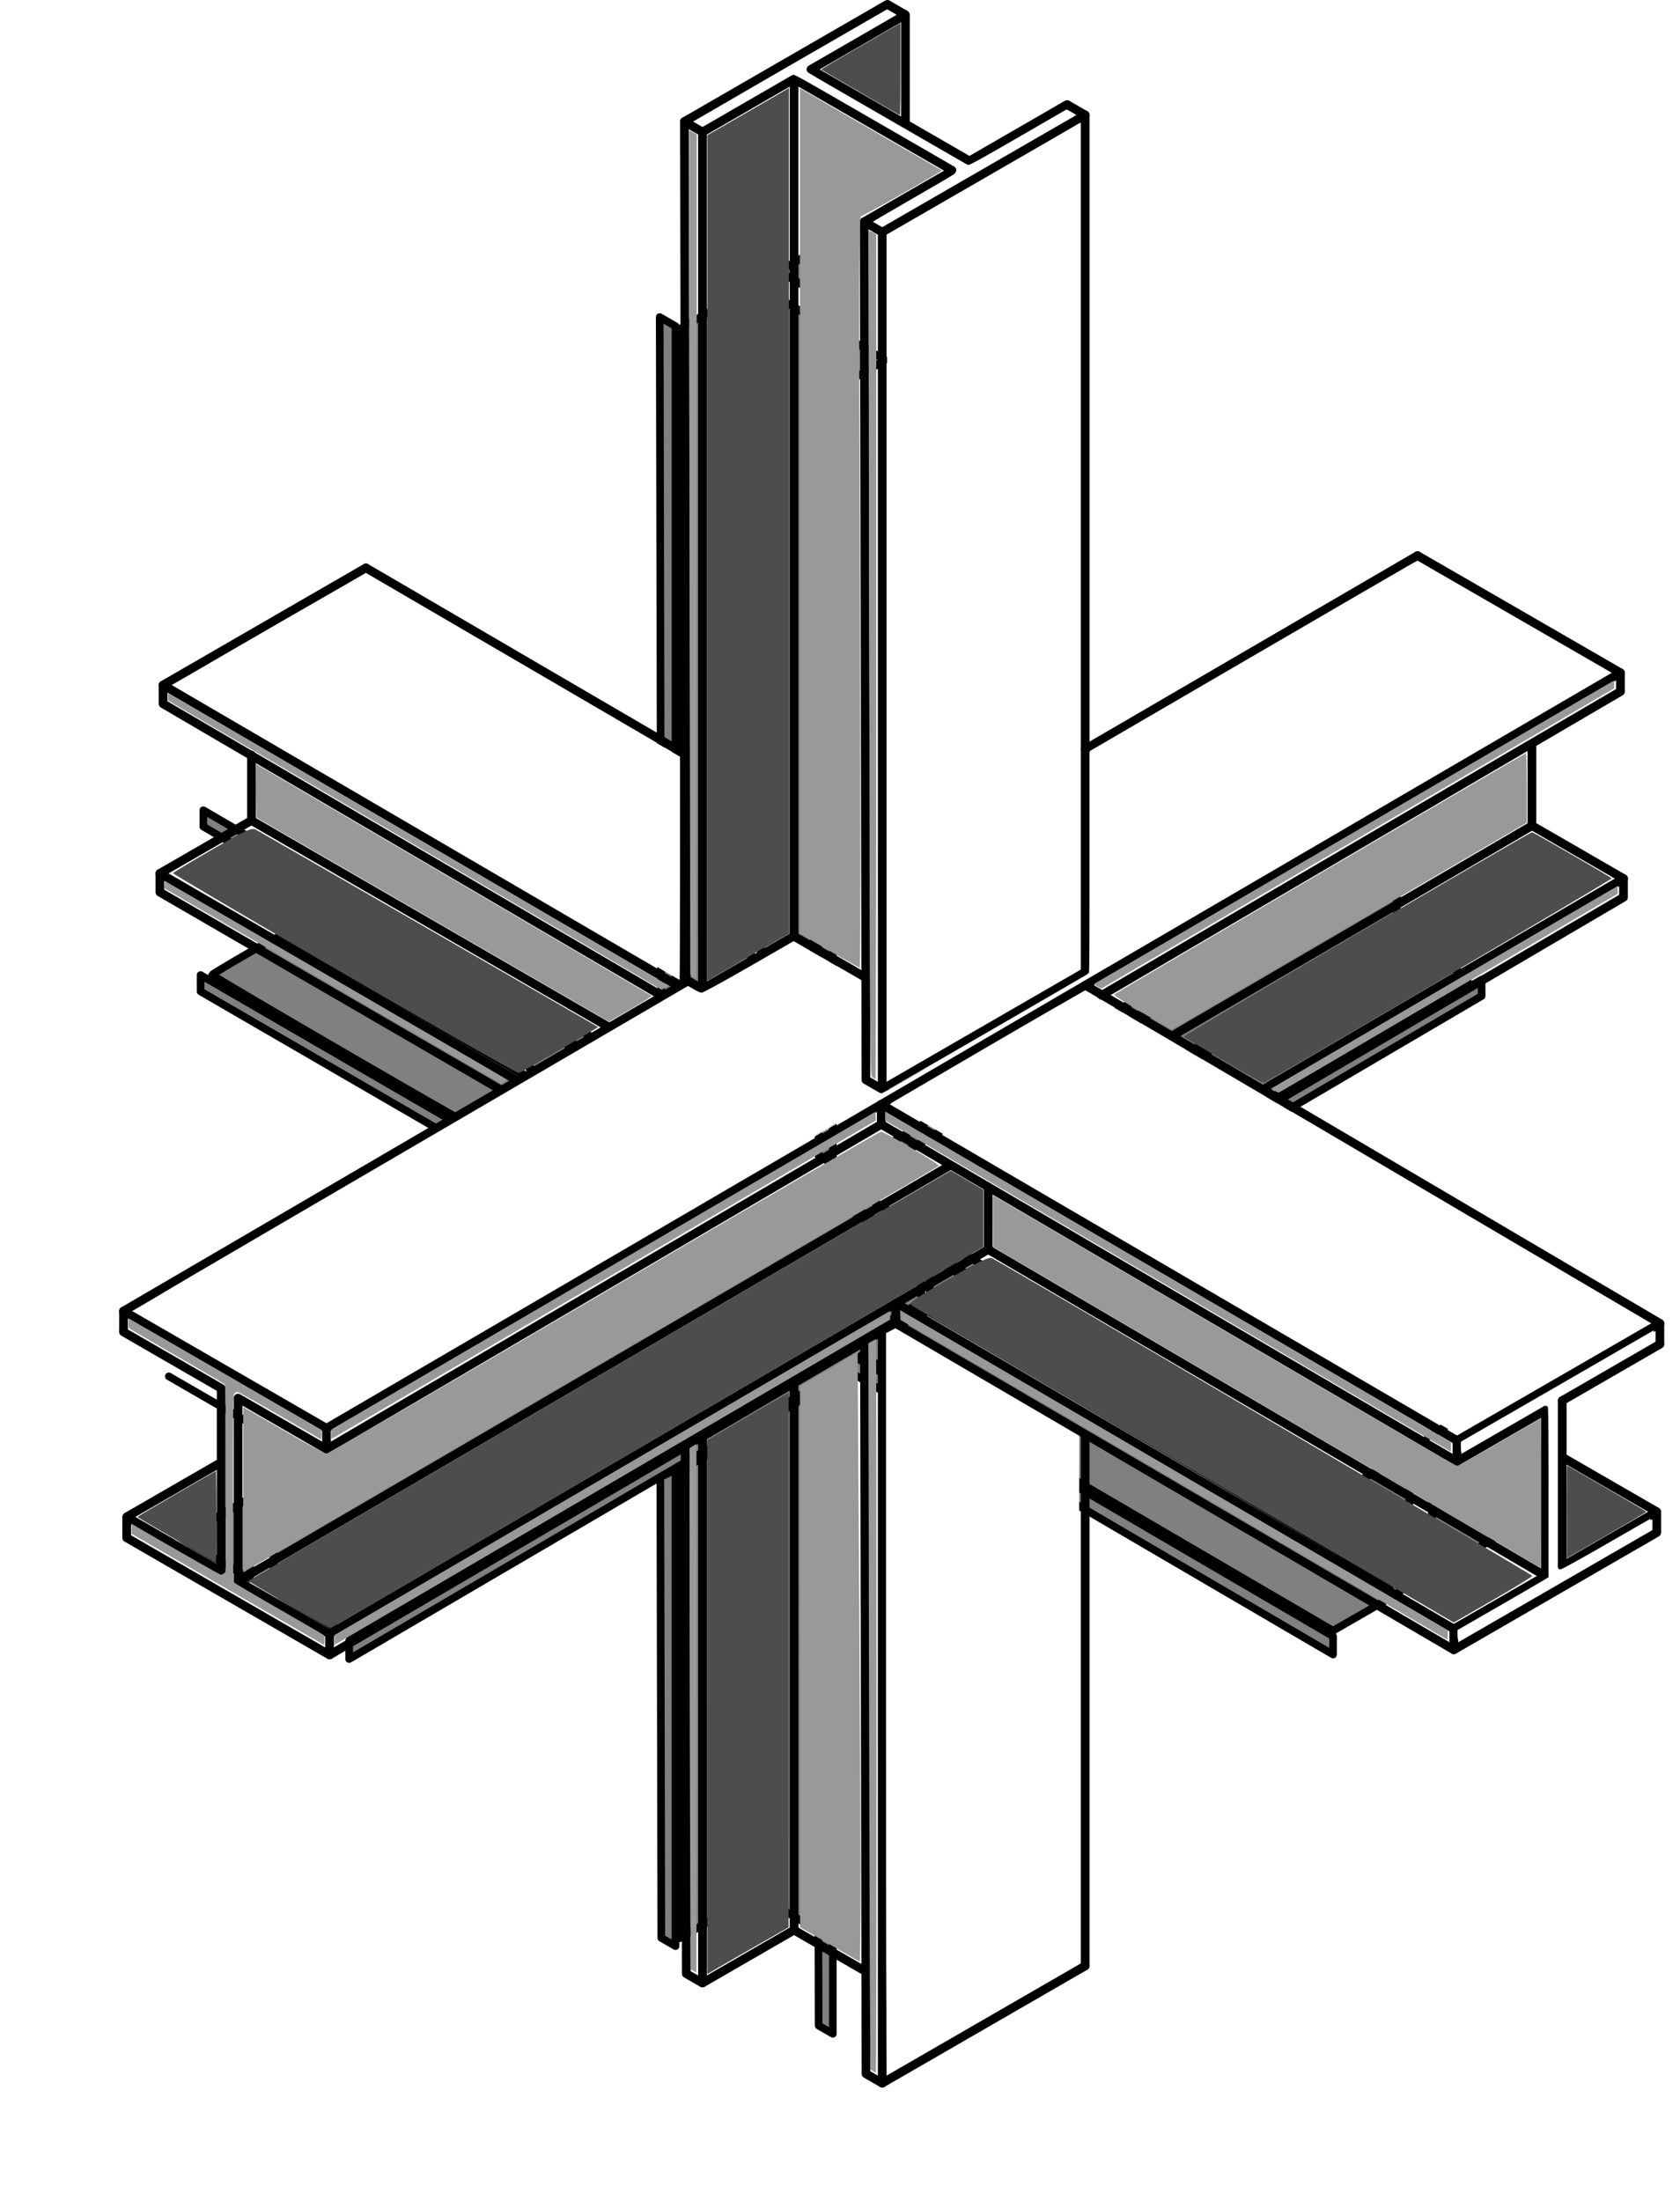 <?xml version="1.0" encoding="UTF-8" standalone="no"?>
<!-- Created with Inkscape (http://www.inkscape.org/) -->

<svg
   xmlns:dc="http://purl.org/dc/elements/1.1/"
   xmlns:cc="http://creativecommons.org/ns#"
   xmlns:rdf="http://www.w3.org/1999/02/22-rdf-syntax-ns#"
   xmlns:svg="http://www.w3.org/2000/svg"
   xmlns="http://www.w3.org/2000/svg"
   xmlns:sodipodi="http://sodipodi.sourceforge.net/DTD/sodipodi-0.dtd"
   xmlns:inkscape="http://www.inkscape.org/namespaces/inkscape"
   width="30.899mm"
   height="40.464mm"
   viewBox="0 0 30.899 40.464"
   id="svg4136"
   version="1.1"
   inkscape:version="0.91 r13725"
   sodipodi:docname="drawing.svg">
  <defs
     id="defs3">
    <filter
       inkscape:collect="always"
       style="color-interpolation-filters:sRGB"
       id="filter5594"
       x="-0.125"
       width="1.25"
       y="-0.093"
       height="1.186">
      <feGaussianBlur
         inkscape:collect="always"
         stdDeviation="5.214"
         id="feGaussianBlur5596" />
    </filter>
  </defs>
  <sodipodi:namedview
     id="base"
     pagecolor="#ffffff"
     bordercolor="#666666"
     borderopacity="1.0"
     inkscape:pageopacity="0"
     inkscape:pageshadow="2"
     inkscape:zoom="2.4"
     inkscape:cx="177.98078"
     inkscape:cy="46.870736"
     inkscape:document-units="mm"
     inkscape:current-layer="layer1"
     showgrid="false"
     inkscape:snap-page="true"
     inkscape:object-paths="true"
     inkscape:object-nodes="true"
     inkscape:snap-smooth-nodes="true"
     inkscape:snap-global="false"
     inkscape:snap-intersection-paths="true"
     inkscape:window-width="1920"
     inkscape:window-height="1019"
     inkscape:window-x="-9"
     inkscape:window-y="-9"
     inkscape:window-maximized="1"
     fit-margin-top="0"
     fit-margin-left="0"
     fit-margin-right="0"
     fit-margin-bottom="0" />
  <g
     inkscape:label="Layer 1"
     inkscape:groupmode="layer"
     id="layer1"
     transform="translate(-1.904,-5.024)">
    <path
       style="fill:#808080;fill-rule:evenodd;stroke:#000000;stroke-width:0.568px;stroke-linecap:round;stroke-linejoin:round;stroke-opacity:1;filter:url(#filter5594)"
       d="m 204.795,42.963 -0.273,0.158 c -0.15,0.088 -1.32,0.764 -2.6,1.502 -1.279,0.738 -2.315,1.355 -2.301,1.369 0.014,0.014 1.166,0.686 2.561,1.494 1.395,0.808 2.553,1.471 2.574,1.473 0.021,0.001 0.039,-1.349 0.039,-2.998 l 0,-2.998 z m -7.283,4.221 -0.234,0.148 c -0.129,0.082 -1.324,0.777 -2.656,1.543 l -2.422,1.393 0,27.539 0,27.537 0.441,-0.264 c 0.243,-0.146 1.439,-0.839 2.656,-1.539 l 2.215,-1.273 0,-27.541 0,-27.543 z m 0.729,0.02 0,27.541 0,27.543 1.9,1.102 c 1.046,0.606 1.941,1.103 1.99,1.105 0.049,0.003 0.054,-10.978 0.012,-24.475 -0.07,-22.205 -0.062,-24.479 0.086,-24.479 0.144,0 5.311,-2.929 5.254,-2.979 -0.012,-0.011 -1.992,-1.154 -4.398,-2.541 -2.406,-1.387 -4.48,-2.588 -4.609,-2.67 l -0.234,-0.148 z m 17.408,1.068 -6.363,3.674 6.363,-3.674 z m -24.938,1.109 0.119,55.904 1.057,0.611 0,-55.836 -1.176,-0.68 z m 11.713,6.525 0.119,55.906 1.059,0.609 0,-55.836 -1.178,-0.68 z m 49.283,29.383 -84.326,49.215 0,1.359 36.154,-21.16 37.52,21.959 0,-1.359 -36.41,-21.25 13.238,-7.746 33.824,-19.797 0,-1.221 z m -94.979,0.799 0,1.221 32.555,19.061 1.094,-0.639 -33.648,-19.643 z m 88.822,4.445 c -0.065,0 -26.753,15.617 -26.846,15.709 -0.039,0.039 0.782,0.574 1.824,1.188 1.042,0.613 1.927,1.105 1.967,1.094 0.04,-0.012 5.254,-3.045 11.588,-6.74 l 11.516,-6.719 0,-2.266 c 0,-1.246 -0.022,-2.266 -0.049,-2.266 z m -82.779,0.691 0.019,1.75 0.021,1.75 11.49,6.645 11.49,6.643 0.338,-0.191 c 1.454,-0.823 2.483,-1.452 2.439,-1.49 -0.038,-0.033 -22.943,-13.447 -25.484,-14.924 l -0.314,-0.182 z m 83.172,4.023 -23.598,13.773 23.598,-13.773 z m -83.412,0.223 c -0.32,0.042 -0.929,0.37 -2.592,1.33 -1.388,0.801 -2.537,1.495 -2.553,1.541 -0.015,0.046 5.01,3.004 11.168,6.572 6.158,3.569 11.269,6.471 11.359,6.449 0.167,-0.04 5.21,-2.969 5.164,-3 -0.128,-0.086 -22.054,-12.725 -22.295,-12.852 -0.07,-0.037 -0.145,-0.055 -0.252,-0.041 z m 83.414,0.203 c -0.145,0 -22.765,13.261 -22.711,13.314 0.033,0.033 1.194,0.729 2.582,1.549 1.388,0.819 2.574,1.479 2.635,1.465 0.24,-0.055 22.724,-13.26 22.688,-13.324 -0.046,-0.08 -5.101,-3.004 -5.193,-3.004 z m -89.422,2.684 0,1.223 22.273,12.908 1.057,-0.615 -23.33,-13.516 z m 95.389,0.338 -23.439,13.717 1.023,0.662 22.416,-13.156 0,-1.223 z m -48.395,16.484 c -0.087,0.003 -8.214,4.723 -18.062,10.49 -9.848,5.768 -17.982,10.487 -18.074,10.486 -0.092,-2.1e-4 -1.104,-0.541 -2.25,-1.203 -1.146,-0.662 -2.328,-1.345 -2.629,-1.518 l -0.547,-0.314 0,5.383 0,5.383 0.391,-0.232 c 0.215,-0.127 10.397,-6.068 22.629,-13.203 12.232,-7.135 22.276,-13.005 22.32,-13.043 0.097,-0.083 -3.551,-2.235 -3.777,-2.229 z m 4.557,2.539 -0.217,0.121 c -0.489,0.275 -45.532,26.566 -45.568,26.598 -0.022,0.019 1.163,0.728 2.631,1.576 1.913,1.104 2.692,1.528 2.748,1.496 0.043,-0.024 9.628,-5.619 21.301,-12.434 l 21.225,-12.391 0,-1.863 0,-1.863 -1.061,-0.621 -1.059,-0.619 z m 2.754,1.615 c -0.011,0 -0.017,0.757 -0.012,1.682 l 0.01,1.68 17.844,10.451 17.844,10.451 0.008,-2.424 c 0.005,-1.333 0.005,-3.525 0,-4.869 l -0.008,-2.443 -2.67,1.543 c -1.783,1.031 -2.707,1.546 -2.781,1.549 -0.085,0.003 -3.653,-2.069 -15.162,-8.807 -8.278,-4.846 -15.061,-8.812 -15.072,-8.812 z m -0.26,3.492 -42.982,25.086 0,1.359 36.861,-21.574 0.039,-0.031 -0.002,0.01 36.365,21.258 0,-1.359 -35.408,-20.668 0.322,-0.256 c 0.333,0.208 8.088,4.746 17.602,10.301 l 17.482,10.209 2.561,-1.473 c 1.408,-0.81 2.558,-1.515 2.557,-1.566 -0.002,-0.079 -34.444,-20.321 -35.215,-20.697 -0.17,-0.083 -0.866,0.257 -2.234,1.035 l 2.053,-1.633 z m -56.412,5.402 6.363,3.674 -6.363,-3.674 z m 49.445,0.072 -1.16,0.67 0.102,47.584 1.059,0.611 0,-48.865 z m 50.678,0.727 -6.363,3.674 6.363,-3.674 z m -52.285,0.514 -1.877,1.109 -1.879,1.107 0.002,17.625 0.004,17.627 1.949,1.125 1.949,1.125 0.033,-2.893 c 0.019,-1.591 -0.013,-10.528 -0.072,-19.859 l -0.109,-16.967 z m -4.137,2.164 0,35.488 0,-35.488 z m -0.355,0.471 -1.217,0.711 c -0.668,0.392 -1.86,1.091 -2.65,1.553 l -1.438,0.842 0,17.385 0,17.387 0.773,-0.451 c 0.425,-0.249 1.62,-0.935 2.652,-1.523 l 1.877,-1.068 0,-17.418 0.002,-17.416 z m -5.615,3.008 -1.131,0.543 0.074,34.303 1.057,0.609 0,-35.455 z m 56.338,1.746 c -0.009,0 -0.018,1.36 -0.018,3.023 l 0,3.023 0.221,-0.131 c 0.122,-0.073 1.292,-0.75 2.602,-1.502 1.309,-0.752 2.377,-1.384 2.371,-1.404 -0.009,-0.033 -5.129,-3.01 -5.176,-3.01 z m -88.039,0.354 -2.559,1.477 c -1.407,0.812 -2.56,1.494 -2.561,1.516 -6.1e-4,0.021 1.151,0.702 2.559,1.514 l 2.561,1.477 0.019,-1.496 c 0.011,-0.823 0.011,-2.168 0,-2.99 l -0.019,-1.496 z"
       transform="matrix(0.247,0,0,0.247,-33.068,-1.344)"
       id="path5023"
       inkscape:connector-curvature="0" />
    <path
       style="fill:none;fill-rule:evenodd;stroke:#000000;stroke-width:0.16px;stroke-linecap:round;stroke-linejoin:round;stroke-opacity:1"
       d="m 14.492,7.259 0.332,0.192 0,15.758 -0.299,-0.172 z"
       id="path5175"
       inkscape:connector-curvature="0" />
    <path
       inkscape:connector-curvature="0"
       id="path5177"
       d="m 14.825,31.475 0,10.007 -0.299,-0.172 -0.021,-9.681"
       style="fill:none;fill-rule:evenodd;stroke:#000000;stroke-width:0.16px;stroke-linecap:round;stroke-linejoin:round;stroke-opacity:1"
       sodipodi:nodetypes="cccc" />
    <path
       inkscape:connector-curvature="0"
       id="path5179"
       d="m 17.798,9.101 0.332,0.192 0,15.758 -0.299,-0.172 z"
       style="fill:none;fill-rule:evenodd;stroke:#000000;stroke-width:0.16px;stroke-linecap:round;stroke-linejoin:round;stroke-opacity:1" />
    <path
       style="fill:none;fill-rule:evenodd;stroke:#000000;stroke-width:0.16px;stroke-linecap:round;stroke-linejoin:round;stroke-opacity:1"
       d="m 18.13,29.532 0,13.791 L 17.832,43.151 17.803,29.721"
       id="path5181"
       inkscape:connector-curvature="0"
       sodipodi:nodetypes="cccc" />
    <path
       inkscape:connector-curvature="0"
       id="path5183"
       d="M 14.492,7.259 18.225,5.104"
       style="fill:none;fill-rule:evenodd;stroke:#000000;stroke-width:0.16px;stroke-linecap:round;stroke-linejoin:round;stroke-opacity:1" />
    <path
       sodipodi:nodetypes="cccc"
       style="fill:none;fill-rule:evenodd;stroke:#000000;stroke-width:0.16px;stroke-linecap:round;stroke-linejoin:round;stroke-opacity:1"
       d="M 17.798,9.101 19.425,8.162 M 19.735,7.983 21.53,6.946"
       id="path5185"
       inkscape:connector-curvature="0" />
    <path
       sodipodi:nodetypes="cccc"
       style="fill:none;fill-rule:evenodd;stroke:#000000;stroke-width:0.16px;stroke-linecap:round;stroke-linejoin:miter;stroke-opacity:1"
       d="M 14.825,7.451 16.509,6.478 M 16.819,6.3 18.557,5.296"
       id="path5187"
       inkscape:connector-curvature="0" />
    <path
       style="fill:none;fill-rule:evenodd;stroke:#000000;stroke-width:0.16px;stroke-linecap:round;stroke-linejoin:miter;stroke-opacity:1"
       d="M 18.13,9.293 21.863,7.138"
       id="path5189"
       inkscape:connector-curvature="0" />
    <path
       inkscape:connector-curvature="0"
       id="path5191"
       d="m 18.13,25.051 3.732,-2.155"
       style="fill:none;fill-rule:evenodd;stroke:#000000;stroke-width:0.16px;stroke-linecap:round;stroke-linejoin:miter;stroke-opacity:1" />
    <path
       style="fill:none;fill-rule:evenodd;stroke:#000000;stroke-width:0.16px;stroke-linecap:round;stroke-linejoin:miter;stroke-opacity:1"
       d="m 18.13,43.323 3.732,-2.155"
       id="path5193"
       inkscape:connector-curvature="0" />
    <path
       style="fill:none;fill-rule:evenodd;stroke:#000000;stroke-width:0.16px;stroke-linecap:butt;stroke-linejoin:miter;stroke-opacity:1"
       d="M 18.225,5.104 18.557,5.296"
       id="path5195"
       inkscape:connector-curvature="0" />
    <path
       inkscape:connector-curvature="0"
       id="path5197"
       d="m 21.53,6.946 0.332,0.192"
       style="fill:none;fill-rule:evenodd;stroke:#000000;stroke-width:0.16px;stroke-linecap:butt;stroke-linejoin:miter;stroke-opacity:1" />
    <path
       style="fill:none;fill-rule:evenodd;stroke:#000000;stroke-width:0.16px;stroke-linecap:butt;stroke-linejoin:miter;stroke-opacity:1"
       d="m 16.509,6.478 2.916,1.683"
       id="path5199"
       inkscape:connector-curvature="0" />
    <path
       inkscape:connector-curvature="0"
       id="path5201"
       d="m 16.819,6.3 2.916,1.683"
       style="fill:none;fill-rule:evenodd;stroke:#000000;stroke-width:0.16px;stroke-linecap:butt;stroke-linejoin:miter;stroke-opacity:1" />
    <path
       inkscape:connector-curvature="0"
       id="path5203"
       d="m 18.557,5.296 0,2.007"
       style="fill:none;fill-rule:evenodd;stroke:#000000;stroke-width:0.16px;stroke-linecap:butt;stroke-linejoin:miter;stroke-opacity:1" />
    <path
       inkscape:connector-curvature="0"
       id="path5205"
       d="m 16.509,6.478 0,15.758"
       style="fill:none;fill-rule:evenodd;stroke:#000000;stroke-width:0.16px;stroke-linecap:butt;stroke-linejoin:miter;stroke-opacity:1" />
    <path
       style="fill:none;fill-rule:evenodd;stroke:#000000;stroke-width:0.16px;stroke-linecap:butt;stroke-linejoin:miter;stroke-opacity:1"
       d="m 16.509,30.493 0,10.015"
       id="path5207"
       inkscape:connector-curvature="0"
       sodipodi:nodetypes="cc" />
    <path
       inkscape:connector-curvature="0"
       id="path5209"
       d="M 14.825,23.209 16.518,22.232"
       style="fill:none;fill-rule:evenodd;stroke:#000000;stroke-width:0.16px;stroke-linecap:round;stroke-linejoin:miter;stroke-opacity:1" />
    <path
       style="fill:none;fill-rule:evenodd;stroke:#000000;stroke-width:0.16px;stroke-linecap:round;stroke-linejoin:miter;stroke-opacity:1"
       d="m 14.825,41.481 1.693,-0.978"
       id="path5211"
       inkscape:connector-curvature="0" />
    <path
       inkscape:connector-curvature="0"
       id="path5213"
       d="m 16.509,22.237 1.318,0.761"
       style="fill:none;fill-rule:evenodd;stroke:#000000;stroke-width:0.16px;stroke-linecap:butt;stroke-linejoin:miter;stroke-opacity:1" />
    <path
       style="fill:none;fill-rule:evenodd;stroke:#000000;stroke-width:0.16px;stroke-linecap:butt;stroke-linejoin:miter;stroke-opacity:1"
       d="m 16.509,40.509 1.318,0.761"
       id="path5215"
       inkscape:connector-curvature="0" />
    <path
       sodipodi:nodetypes="cc"
       inkscape:connector-curvature="0"
       id="path5217"
       d="m 21.863,7.138 0,15.758"
       style="fill:none;fill-rule:evenodd;stroke:#000000;stroke-width:0.16px;stroke-linecap:round;stroke-linejoin:miter;stroke-opacity:1" />
    <path
       style="fill:none;fill-rule:evenodd;stroke:#000000;stroke-width:0.16px;stroke-linecap:round;stroke-linejoin:miter;stroke-opacity:1"
       d="m 21.863,31.421 0,9.747"
       id="path5219"
       inkscape:connector-curvature="0"
       sodipodi:nodetypes="cc" />
    <path
       sodipodi:nodetypes="cccccccc"
       inkscape:connector-curvature="0"
       id="path5221"
       d="m 18.369,29.362 -10.403,6.088 6e-7,-0.384 12.13,-7.08 m 5.053,-2.939 6.615,-3.871 1e-6,0.345 -6.327,3.713"
       style="fill:none;fill-rule:evenodd;stroke:#000000;stroke-width:0.16px;stroke-linecap:round;stroke-linejoin:round;stroke-opacity:1" />
    <path
       sodipodi:nodetypes="cccccc"
       style="fill:none;fill-rule:evenodd;stroke:#000000;stroke-width:0.16px;stroke-linecap:round;stroke-linejoin:round;stroke-opacity:1"
       d="m 18.112,25.695 -10.203,5.972 6e-7,-0.384 23.799,-13.89 1e-6,0.345 -9.546,5.587"
       id="path5223"
       inkscape:connector-curvature="0" />
    <path
       sodipodi:nodetypes="cc"
       style="fill:none;fill-rule:evenodd;stroke:#000000;stroke-width:0.16px;stroke-linecap:round;stroke-linejoin:round;stroke-opacity:1"
       d="M 7.966,35.451 4.234,33.296"
       id="path5225"
       inkscape:connector-curvature="0" />
    <path
       inkscape:connector-curvature="0"
       id="path5227"
       d="M 7.909,31.667 6.282,30.728 M 5.972,30.549 4.176,29.512"
       style="fill:none;fill-rule:evenodd;stroke:#000000;stroke-width:0.16px;stroke-linecap:round;stroke-linejoin:round;stroke-opacity:1"
       sodipodi:nodetypes="cccc" />
    <path
       inkscape:connector-curvature="0"
       id="path5229"
       d="M 7.966,35.067 6.282,34.094 M 5.972,33.916 4.234,32.912"
       style="fill:none;fill-rule:evenodd;stroke:#000000;stroke-width:0.16px;stroke-linecap:round;stroke-linejoin:miter;stroke-opacity:1"
       sodipodi:nodetypes="cccc" />
    <path
       sodipodi:nodetypes="cc"
       inkscape:connector-curvature="0"
       id="path5231"
       d="M 7.909,31.283 4.176,29.128"
       style="fill:none;fill-rule:evenodd;stroke:#000000;stroke-width:0.16px;stroke-linecap:round;stroke-linejoin:miter;stroke-opacity:1" />
    <path
       sodipodi:nodetypes="cc"
       style="fill:none;fill-rule:evenodd;stroke:#000000;stroke-width:0.16px;stroke-linecap:round;stroke-linejoin:miter;stroke-opacity:1"
       d="M 31.707,17.393 27.975,15.238"
       id="path5233"
       inkscape:connector-curvature="0" />
    <path
       sodipodi:nodetypes="cc"
       inkscape:connector-curvature="0"
       id="path5235"
       d="m 4.234,33.296 1.7e-6,-0.384"
       style="fill:none;fill-rule:evenodd;stroke:#000000;stroke-width:0.16px;stroke-linecap:butt;stroke-linejoin:miter;stroke-opacity:1" />
    <path
       sodipodi:nodetypes="cc"
       style="fill:none;fill-rule:evenodd;stroke:#000000;stroke-width:0.16px;stroke-linecap:butt;stroke-linejoin:miter;stroke-opacity:1"
       d="m 4.176,29.512 1.1e-6,-0.384"
       id="path5237"
       inkscape:connector-curvature="0" />
    <path
       sodipodi:nodetypes="cc"
       inkscape:connector-curvature="0"
       id="path5239"
       d="m 6.282,34.094 -5e-7,-3.367"
       style="fill:none;fill-rule:evenodd;stroke:#000000;stroke-width:0.16px;stroke-linecap:butt;stroke-linejoin:miter;stroke-opacity:1" />
    <path
       sodipodi:nodetypes="cc"
       style="fill:none;fill-rule:evenodd;stroke:#000000;stroke-width:0.16px;stroke-linecap:butt;stroke-linejoin:miter;stroke-opacity:1"
       d="m 5.972,33.916 -5e-7,-3.367"
       id="path5241"
       inkscape:connector-curvature="0" />
    <path
       sodipodi:nodetypes="cc"
       style="fill:none;fill-rule:evenodd;stroke:#000000;stroke-width:0.16px;stroke-linecap:butt;stroke-linejoin:miter;stroke-opacity:1"
       d="M 4.234,32.912 5.972,31.909"
       id="path5243"
       inkscape:connector-curvature="0" />
    <path
       sodipodi:nodetypes="cccc"
       style="fill:none;fill-rule:evenodd;stroke:#000000;stroke-width:0.16px;stroke-linecap:butt;stroke-linejoin:miter;stroke-opacity:1"
       d="M 6.282,34.094 19.392,26.443 m 4.029,-2.351 6.66,-3.887"
       id="path5245"
       inkscape:connector-curvature="0" />
    <path
       sodipodi:nodetypes="cc"
       style="fill:none;fill-rule:evenodd;stroke:#000000;stroke-width:0.16px;stroke-linecap:round;stroke-linejoin:miter;stroke-opacity:1"
       d="M 31.765,21.177 30.072,20.199"
       id="path5247"
       inkscape:connector-curvature="0" />
    <path
       sodipodi:nodetypes="cc"
       style="fill:none;fill-rule:evenodd;stroke:#000000;stroke-width:0.16px;stroke-linecap:butt;stroke-linejoin:miter;stroke-opacity:1"
       d="m 30.08,20.204 0,-1.522"
       id="path5249"
       inkscape:connector-curvature="0" />
    <path
       style="fill:none;fill-rule:evenodd;stroke:#000000;stroke-width:0.16px;stroke-linecap:round;stroke-linejoin:miter;stroke-opacity:1"
       d="M 4.176,29.128 14.567,23.061 m 7.296,-4.263 6.112,-3.559"
       id="path5251"
       inkscape:connector-curvature="0"
       sodipodi:nodetypes="cccc" />
    <path
       style="fill:none;fill-rule:evenodd;stroke:#000000;stroke-width:0.16px;stroke-linecap:round;stroke-linejoin:round;stroke-opacity:1"
       d="m 18.38,29.356 10.263,6 -1e-6,-0.384 -10.216,-5.964 m -6.998,-4.112 -6.584,-3.814 -6e-7,0.345 6.286,3.643"
       id="path5253"
       inkscape:connector-curvature="0"
       sodipodi:nodetypes="cccccccc" />
    <path
       inkscape:connector-curvature="0"
       id="path5255"
       d="m 18.112,25.695 10.589,6.197 -1e-6,-0.384 -10.589,-6.18 m -3.713,-2.166 -9.496,-5.544 -6e-7,0.345 9.188,5.379"
       style="fill:none;fill-rule:evenodd;stroke:#000000;stroke-width:0.16px;stroke-linecap:round;stroke-linejoin:round;stroke-opacity:1"
       sodipodi:nodetypes="cccccccc" />
    <path
       inkscape:connector-curvature="0"
       id="path5257"
       d="m 28.643,35.356 3.732,-2.155"
       style="fill:none;fill-rule:evenodd;stroke:#000000;stroke-width:0.16px;stroke-linecap:round;stroke-linejoin:round;stroke-opacity:1"
       sodipodi:nodetypes="cc" />
    <path
       sodipodi:nodetypes="cccc"
       style="fill:none;fill-rule:evenodd;stroke:#000000;stroke-width:0.16px;stroke-linecap:round;stroke-linejoin:round;stroke-opacity:1"
       d="m 28.701,31.892 1.627,-0.939 m 0.31,-0.179 1.796,-1.037"
       id="path5259"
       inkscape:connector-curvature="0" />
    <path
       sodipodi:nodetypes="cccc"
       style="fill:none;fill-rule:evenodd;stroke:#000000;stroke-width:0.16px;stroke-linecap:round;stroke-linejoin:miter;stroke-opacity:1"
       d="m 28.643,34.972 1.685,-0.973 m 0.31,-0.179 1.738,-1.003"
       id="path5261"
       inkscape:connector-curvature="0" />
    <path
       style="fill:none;fill-rule:evenodd;stroke:#000000;stroke-width:0.16px;stroke-linecap:round;stroke-linejoin:miter;stroke-opacity:1"
       d="m 28.701,31.509 3.732,-2.155"
       id="path5263"
       inkscape:connector-curvature="0"
       sodipodi:nodetypes="cc" />
    <path
       inkscape:connector-curvature="0"
       id="path5265"
       d="M 4.902,17.619 8.634,15.464"
       style="fill:none;fill-rule:evenodd;stroke:#000000;stroke-width:0.16px;stroke-linecap:round;stroke-linejoin:miter;stroke-opacity:1"
       sodipodi:nodetypes="cc" />
    <path
       style="fill:none;fill-rule:evenodd;stroke:#000000;stroke-width:0.16px;stroke-linecap:butt;stroke-linejoin:miter;stroke-opacity:1"
       d="m 32.375,33.201 -2e-6,-0.384"
       id="path5267"
       inkscape:connector-curvature="0"
       sodipodi:nodetypes="cc" />
    <path
       inkscape:connector-curvature="0"
       id="path5269"
       d="m 32.433,29.738 -2e-6,-0.384"
       style="fill:none;fill-rule:evenodd;stroke:#000000;stroke-width:0.16px;stroke-linecap:butt;stroke-linejoin:miter;stroke-opacity:1"
       sodipodi:nodetypes="cc" />
    <path
       sodipodi:nodetypes="cc"
       inkscape:connector-curvature="0"
       id="path5271"
       d="m 30.328,33.999 0,-3.046"
       style="fill:none;fill-rule:evenodd;stroke:#000000;stroke-width:0.16px;stroke-linecap:round;stroke-linejoin:miter;stroke-opacity:1" />
    <path
       style="fill:none;fill-rule:evenodd;stroke:#000000;stroke-width:0.16px;stroke-linecap:round;stroke-linejoin:miter;stroke-opacity:1"
       d="m 20.08,27.997 1e-6,-1.15"
       id="path5273"
       inkscape:connector-curvature="0"
       sodipodi:nodetypes="cc" />
    <path
       sodipodi:nodetypes="cc"
       style="fill:none;fill-rule:evenodd;stroke:#000000;stroke-width:0.16px;stroke-linecap:round;stroke-linejoin:miter;stroke-opacity:1"
       d="m 30.637,33.82 10e-7,-3.046"
       id="path5275"
       inkscape:connector-curvature="0" />
    <path
       inkscape:connector-curvature="0"
       id="path5277"
       d="M 32.375,32.817 30.637,31.814"
       style="fill:none;fill-rule:evenodd;stroke:#000000;stroke-width:0.16px;stroke-linecap:butt;stroke-linejoin:miter;stroke-opacity:1"
       sodipodi:nodetypes="cc" />
    <path
       inkscape:connector-curvature="0"
       id="path5279"
       d="M 30.328,33.999 20.08,27.997 M 13.113,23.913 6.529,20.109"
       style="fill:none;fill-rule:evenodd;stroke:#000000;stroke-width:0.16px;stroke-linecap:round;stroke-linejoin:miter;stroke-opacity:1"
       sodipodi:nodetypes="cccc" />
    <path
       inkscape:connector-curvature="0"
       id="path5281"
       d="M 4.844,21.082 6.538,20.104"
       style="fill:none;fill-rule:evenodd;stroke:#000000;stroke-width:0.16px;stroke-linecap:round;stroke-linejoin:miter;stroke-opacity:1"
       sodipodi:nodetypes="cc" />
    <path
       inkscape:connector-curvature="0"
       id="path5283"
       d="m 6.529,20.109 6e-7,-1.202"
       style="fill:none;fill-rule:evenodd;stroke:#000000;stroke-width:0.16px;stroke-linecap:round;stroke-linejoin:miter;stroke-opacity:1"
       sodipodi:nodetypes="cc" />
    <path
       sodipodi:nodetypes="cccc"
       inkscape:connector-curvature="0"
       id="path5285"
       d="M 32.433,29.354 21.866,23.137 M 14.482,18.877 8.634,15.464"
       style="fill:none;fill-rule:evenodd;stroke:#000000;stroke-width:0.16px;stroke-linecap:round;stroke-linejoin:miter;stroke-opacity:1" />
    <path
       inkscape:connector-curvature="0"
       id="path5287"
       d="m 18.112,25.328 4.81e-4,0.367"
       style="fill:none;fill-rule:evenodd;stroke:#000000;stroke-width:0.16px;stroke-linecap:round;stroke-linejoin:round;stroke-opacity:1" />
    <path
       style="fill:none;fill-rule:evenodd;stroke:#000000;stroke-width:0.16px;stroke-linecap:round;stroke-linejoin:round;stroke-opacity:1"
       d="m 18.38,29.356 0,-0.367"
       id="path5289"
       inkscape:connector-curvature="0" />
    <path
       inkscape:connector-curvature="0"
       id="path5291"
       d="m 17.154,22.501 -0.537,-0.311 0,-7.773 0,-7.773 0.066,0.042 c 0.036,0.023 0.622,0.362 1.301,0.754 0.679,0.391 1.238,0.714 1.241,0.717 0.016,0.014 -1.442,0.841 -1.482,0.841 -0.042,0 -0.044,0.642 -0.024,6.909 0.012,3.809 0.011,6.908 -0.003,6.907 -0.014,-8.19e-4 -0.267,-0.141 -0.562,-0.312 z"
       style="color:#000000;clip-rule:nonzero;display:inline;overflow:visible;visibility:visible;opacity:1;isolation:auto;mix-blend-mode:normal;color-interpolation:sRGB;color-interpolation-filters:linearRGB;solid-color:#000000;solid-opacity:1;fill:#999999;fill-opacity:1;fill-rule:nonzero;stroke:none;stroke-width:0.999;stroke-linecap:round;stroke-linejoin:round;stroke-miterlimit:4;stroke-dasharray:none;stroke-dashoffset:0;stroke-opacity:1;color-rendering:auto;image-rendering:auto;shape-rendering:auto;text-rendering:auto;enable-background:accumulate" />
    <path
       inkscape:connector-curvature="0"
       id="path5293"
       d="m 14.913,15.282 0,-7.772 0.684,-0.393 c 0.376,-0.216 0.713,-0.412 0.75,-0.435 l 0.066,-0.042 0,7.773 0,7.773 -0.625,0.359 c -0.344,0.198 -0.681,0.393 -0.75,0.434 l -0.125,0.075 0,-7.772 z"
       style="color:#000000;clip-rule:nonzero;display:inline;overflow:visible;visibility:visible;opacity:1;isolation:auto;mix-blend-mode:normal;color-interpolation:sRGB;color-interpolation-filters:linearRGB;solid-color:#000000;solid-opacity:1;fill:#4d4d4d;fill-opacity:1;fill-rule:nonzero;stroke:none;stroke-width:0.999;stroke-linecap:round;stroke-linejoin:round;stroke-miterlimit:4;stroke-dasharray:none;stroke-dashoffset:0;stroke-opacity:1;color-rendering:auto;image-rendering:auto;shape-rendering:auto;text-rendering:auto;enable-background:accumulate" />
    <path
       inkscape:connector-curvature="0"
       id="path5295"
       d="m 23.708,31.974 c -2.714,-1.584 -4.973,-2.907 -5.021,-2.939 -0.082,-0.054 -0.043,-0.084 0.65,-0.487 0.562,-0.327 0.754,-0.42 0.811,-0.393 0.218,0.106 9.938,5.819 9.939,5.841 2.82e-4,0.014 -0.324,0.213 -0.722,0.442 l -0.722,0.416 -4.934,-2.881 z"
       style="color:#000000;clip-rule:nonzero;display:inline;overflow:visible;visibility:visible;opacity:1;isolation:auto;mix-blend-mode:normal;color-interpolation:sRGB;color-interpolation-filters:linearRGB;solid-color:#000000;solid-opacity:1;fill:#4d4d4d;fill-opacity:1;fill-rule:nonzero;stroke:none;stroke-width:0.999;stroke-linecap:round;stroke-linejoin:round;stroke-miterlimit:4;stroke-dasharray:none;stroke-dashoffset:0;stroke-opacity:1;color-rendering:auto;image-rendering:auto;shape-rendering:auto;text-rendering:auto;enable-background:accumulate" />
    <path
       inkscape:connector-curvature="0"
       id="path5297"
       d="M 8.24,22.932 C 6.502,21.925 5.083,21.09 5.088,21.077 c 0.004,-0.013 0.329,-0.209 0.72,-0.435 0.626,-0.361 0.723,-0.405 0.803,-0.364 0.068,0.036 6.256,3.603 6.292,3.627 0.013,0.009 -1.41,0.836 -1.458,0.847 -0.025,0.006 -1.468,-0.813 -3.206,-1.82 z"
       style="color:#000000;clip-rule:nonzero;display:inline;overflow:visible;visibility:visible;opacity:1;isolation:auto;mix-blend-mode:normal;color-interpolation:sRGB;color-interpolation-filters:linearRGB;solid-color:#000000;solid-opacity:1;fill:#4d4d4d;fill-opacity:1;fill-rule:nonzero;stroke:none;stroke-width:0.999;stroke-linecap:round;stroke-linejoin:round;stroke-miterlimit:4;stroke-dasharray:none;stroke-dashoffset:0;stroke-opacity:1;color-rendering:auto;image-rendering:auto;shape-rendering:auto;text-rendering:auto;enable-background:accumulate" />
    <path
       inkscape:connector-curvature="0"
       id="path5299"
       d="m 14.912,36.409 0,-4.907 0.405,-0.237 c 0.223,-0.13 0.56,-0.328 0.748,-0.438 l 0.343,-0.201 -1.44e-4,4.916 -1.45e-4,4.916 -0.53,0.302 c -0.291,0.166 -0.628,0.359 -0.748,0.43 l -0.218,0.128 0,-4.907 z"
       style="color:#000000;clip-rule:nonzero;display:inline;overflow:visible;visibility:visible;opacity:1;isolation:auto;mix-blend-mode:normal;color-interpolation:sRGB;color-interpolation-filters:linearRGB;solid-color:#000000;solid-opacity:1;fill:#4d4d4d;fill-opacity:1;fill-rule:nonzero;stroke:none;stroke-width:0.999;stroke-linecap:round;stroke-linejoin:round;stroke-miterlimit:4;stroke-dasharray:none;stroke-dashoffset:0;stroke-opacity:1;color-rendering:auto;image-rendering:auto;shape-rendering:auto;text-rendering:auto;enable-background:accumulate" />
    <path
       inkscape:connector-curvature="0"
       id="path5301"
       d="m 17.169,40.774 -0.55,-0.317 -7.9e-4,-4.974 -7.9e-4,-4.974 0.53,-0.313 0.53,-0.313 0.031,4.788 c 0.017,2.634 0.026,5.156 0.021,5.605 l -0.01,0.816 -0.55,-0.318 z"
       style="color:#000000;clip-rule:nonzero;display:inline;overflow:visible;visibility:visible;opacity:1;isolation:auto;mix-blend-mode:normal;color-interpolation:sRGB;color-interpolation-filters:linearRGB;solid-color:#000000;solid-opacity:1;fill:#999999;fill-opacity:1;fill-rule:nonzero;stroke:none;stroke-width:0.999;stroke-linecap:round;stroke-linejoin:round;stroke-miterlimit:4;stroke-dasharray:none;stroke-dashoffset:0;stroke-opacity:1;color-rendering:auto;image-rendering:auto;shape-rendering:auto;text-rendering:auto;enable-background:accumulate" />
    <path
       inkscape:connector-curvature="0"
       id="path5303"
       d="M 17.73,6.725 C 17.336,6.497 17.011,6.307 17.007,6.303 c -0.004,-0.004 0.288,-0.178 0.649,-0.386 0.361,-0.208 0.691,-0.399 0.734,-0.424 l 0.077,-0.045 0,0.846 c 0,0.466 -0.005,0.846 -0.011,0.846 -0.006,-3.951e-4 -0.333,-0.187 -0.727,-0.415 z"
       style="color:#000000;clip-rule:nonzero;display:inline;overflow:visible;visibility:visible;opacity:1;isolation:auto;mix-blend-mode:normal;color-interpolation:sRGB;color-interpolation-filters:linearRGB;solid-color:#000000;solid-opacity:1;fill:#4d4d4d;fill-opacity:1;fill-rule:nonzero;stroke:none;stroke-width:0.999;stroke-linecap:round;stroke-linejoin:round;stroke-miterlimit:4;stroke-dasharray:none;stroke-dashoffset:0;stroke-opacity:1;color-rendering:auto;image-rendering:auto;shape-rendering:auto;text-rendering:auto;enable-background:accumulate" />
    <path
       inkscape:connector-curvature="0"
       id="path5305"
       d="M 7.214,34.531 C 6.8,34.292 6.465,34.092 6.472,34.087 c 0.01,-0.009 12.722,-7.429 12.86,-7.506 l 0.061,-0.034 0.299,0.175 0.299,0.175 0,0.526 0,0.526 -5.99,3.497 c -3.294,1.923 -6,3.503 -6.012,3.509 -0.016,0.009 -0.236,-0.111 -0.775,-0.422 z"
       style="color:#000000;clip-rule:nonzero;display:inline;overflow:visible;visibility:visible;opacity:1;isolation:auto;mix-blend-mode:normal;color-interpolation:sRGB;color-interpolation-filters:linearRGB;solid-color:#000000;solid-opacity:1;fill:#4d4d4d;fill-opacity:1;fill-rule:nonzero;stroke:none;stroke-width:0.999;stroke-linecap:round;stroke-linejoin:round;stroke-miterlimit:4;stroke-dasharray:none;stroke-dashoffset:0;stroke-opacity:1;color-rendering:auto;image-rendering:auto;shape-rendering:auto;text-rendering:auto;enable-background:accumulate" />
    <path
       inkscape:connector-curvature="0"
       id="path5307"
       d="m 24.4,24.519 c -0.392,-0.231 -0.72,-0.428 -0.729,-0.437 -0.015,-0.015 6.369,-3.757 6.41,-3.757 0.026,0 1.453,0.825 1.466,0.848 0.01,0.018 -6.335,3.745 -6.403,3.76 -0.017,0.004 -0.352,-0.182 -0.743,-0.413 z"
       style="color:#000000;clip-rule:nonzero;display:inline;overflow:visible;visibility:visible;opacity:1;isolation:auto;mix-blend-mode:normal;color-interpolation:sRGB;color-interpolation-filters:linearRGB;solid-color:#000000;solid-opacity:1;fill:#4d4d4d;fill-opacity:1;fill-rule:nonzero;stroke:none;stroke-width:0.999;stroke-linecap:round;stroke-linejoin:round;stroke-miterlimit:4;stroke-dasharray:none;stroke-dashoffset:0;stroke-opacity:1;color-rendering:auto;image-rendering:auto;shape-rendering:auto;text-rendering:auto;enable-background:accumulate" />
    <path
       inkscape:connector-curvature="0"
       id="path5309"
       d="M 5.155,33.339 C 4.758,33.11 4.433,32.918 4.433,32.912 c 1.713e-4,-0.006 0.325,-0.198 0.722,-0.428 l 0.722,-0.417 0.006,0.422 c 0.003,0.232 0.003,0.612 0,0.844 l -0.006,0.422 -0.722,-0.417 z"
       style="color:#000000;clip-rule:nonzero;display:inline;overflow:visible;visibility:visible;opacity:1;isolation:auto;mix-blend-mode:normal;color-interpolation:sRGB;color-interpolation-filters:linearRGB;solid-color:#000000;solid-opacity:1;fill:#4d4d4d;fill-opacity:1;fill-rule:nonzero;stroke:none;stroke-width:0.999;stroke-linecap:round;stroke-linejoin:round;stroke-miterlimit:4;stroke-dasharray:none;stroke-dashoffset:0;stroke-opacity:1;color-rendering:auto;image-rendering:auto;shape-rendering:auto;text-rendering:auto;enable-background:accumulate" />
    <path
       inkscape:connector-curvature="0"
       id="path5311"
       d="m 6.377,32.412 0,-1.519 0.154,0.089 c 0.085,0.049 0.419,0.241 0.742,0.428 0.323,0.187 0.609,0.34 0.635,0.34 0.026,5.9e-5 2.321,-1.332 5.101,-2.959 2.779,-1.628 5.073,-2.96 5.098,-2.961 0.064,-0.002 1.093,0.606 1.066,0.629 -0.013,0.011 -2.847,1.667 -6.299,3.681 C 9.422,32.153 6.548,33.83 6.487,33.866 l -0.11,0.065 0,-1.519 z"
       style="color:#000000;clip-rule:nonzero;display:inline;overflow:visible;visibility:visible;opacity:1;isolation:auto;mix-blend-mode:normal;color-interpolation:sRGB;color-interpolation-filters:linearRGB;solid-color:#000000;solid-opacity:1;fill:#999999;fill-opacity:1;fill-rule:nonzero;stroke:none;stroke-width:0.999;stroke-linecap:round;stroke-linejoin:round;stroke-miterlimit:4;stroke-dasharray:none;stroke-dashoffset:0;stroke-opacity:1;color-rendering:auto;image-rendering:auto;shape-rendering:auto;text-rendering:auto;enable-background:accumulate" />
    <path
       inkscape:connector-curvature="0"
       id="path5313"
       d="m 22.908,23.642 c -0.294,-0.173 -0.526,-0.324 -0.514,-0.335 0.026,-0.026 7.558,-4.434 7.576,-4.434 0.008,0 0.014,0.288 0.014,0.639 l 0,0.639 -3.25,1.896 c -1.788,1.043 -3.259,1.899 -3.271,1.902 -0.011,0.003 -0.261,-0.136 -0.555,-0.309 z"
       style="color:#000000;clip-rule:nonzero;display:inline;overflow:visible;visibility:visible;opacity:1;isolation:auto;mix-blend-mode:normal;color-interpolation:sRGB;color-interpolation-filters:linearRGB;solid-color:#000000;solid-opacity:1;fill:#999999;fill-opacity:1;fill-rule:nonzero;stroke:none;stroke-width:0.999;stroke-linecap:round;stroke-linejoin:round;stroke-miterlimit:4;stroke-dasharray:none;stroke-dashoffset:0;stroke-opacity:1;color-rendering:auto;image-rendering:auto;shape-rendering:auto;text-rendering:auto;enable-background:accumulate" />
    <path
       inkscape:connector-curvature="0"
       id="path5315"
       d="m 25.206,30.9 -5.036,-2.95 -0.003,-0.474 c -0.002,-0.261 -7.9e-5,-0.474 0.003,-0.474 0.003,0 1.917,1.119 4.254,2.487 3.248,1.901 4.255,2.486 4.279,2.486 0.021,-8.47e-4 0.281,-0.146 0.785,-0.437 l 0.754,-0.436 0.003,0.69 c 0.001,0.379 0.001,0.998 0,1.374 l -0.003,0.684 -5.036,-2.95 z"
       style="color:#000000;clip-rule:nonzero;display:inline;overflow:visible;visibility:visible;opacity:1;isolation:auto;mix-blend-mode:normal;color-interpolation:sRGB;color-interpolation-filters:linearRGB;solid-color:#000000;solid-opacity:1;fill:#999999;fill-opacity:1;fill-rule:nonzero;stroke:none;stroke-width:0.999;stroke-linecap:round;stroke-linejoin:round;stroke-miterlimit:4;stroke-dasharray:none;stroke-dashoffset:0;stroke-opacity:1;color-rendering:auto;image-rendering:auto;shape-rendering:auto;text-rendering:auto;enable-background:accumulate" />
    <path
       inkscape:connector-curvature="0"
       id="path5317"
       d="m 30.719,32.821 c 0,-0.469 0.002,-0.853 0.005,-0.853 0.013,0 1.458,0.84 1.461,0.849 0.002,0.006 -0.299,0.184 -0.669,0.397 -0.369,0.212 -0.7,0.403 -0.734,0.423 l -0.062,0.037 0,-0.853 z"
       style="color:#000000;clip-rule:nonzero;display:inline;overflow:visible;visibility:visible;opacity:1;isolation:auto;mix-blend-mode:normal;color-interpolation:sRGB;color-interpolation-filters:linearRGB;solid-color:#000000;solid-opacity:1;fill:#4d4d4d;fill-opacity:1;fill-rule:nonzero;stroke:none;stroke-width:0.999;stroke-linecap:round;stroke-linejoin:round;stroke-miterlimit:4;stroke-dasharray:none;stroke-dashoffset:0;stroke-opacity:1;color-rendering:auto;image-rendering:auto;shape-rendering:auto;text-rendering:auto;enable-background:accumulate" />
    <path
       inkscape:connector-curvature="0"
       id="path5319"
       d="m 9.862,21.931 -3.243,-1.875 -0.006,-0.494 -0.006,-0.494 0.089,0.052 c 0.717,0.417 7.181,4.202 7.192,4.212 0.012,0.011 -0.278,0.188 -0.688,0.42 l -0.096,0.054 -3.243,-1.875 z"
       style="color:#000000;clip-rule:nonzero;display:inline;overflow:visible;visibility:visible;opacity:1;isolation:auto;mix-blend-mode:normal;color-interpolation:sRGB;color-interpolation-filters:linearRGB;solid-color:#000000;solid-opacity:1;fill:#999999;fill-opacity:1;fill-rule:nonzero;stroke:none;stroke-width:0.999;stroke-linecap:round;stroke-linejoin:round;stroke-miterlimit:4;stroke-dasharray:none;stroke-dashoffset:0;stroke-opacity:1;color-rendering:auto;image-rendering:auto;shape-rendering:auto;text-rendering:auto;enable-background:accumulate" />
    <path
       style="color:#000000;clip-rule:nonzero;display:inline;overflow:visible;visibility:visible;opacity:1;isolation:auto;mix-blend-mode:normal;color-interpolation:sRGB;color-interpolation-filters:linearRGB;solid-color:#000000;solid-opacity:1;fill:#ffffff;fill-opacity:1;fill-rule:nonzero;stroke:none;stroke-width:0.999;stroke-linecap:round;stroke-linejoin:round;stroke-miterlimit:4;stroke-dasharray:none;stroke-dashoffset:0;stroke-opacity:1;color-rendering:auto;image-rendering:auto;shape-rendering:auto;text-rendering:auto;enable-background:accumulate"
       d="m 64.609,60.633 0,-27.531 6.016,-3.469 c 3.309,-1.908 6.121,-3.536 6.25,-3.618 l 0.234,-0.149 0,27.54 0,27.54 -6.25,3.609 -6.25,3.609 0,-27.531 z"
       id="path5730"
       inkscape:connector-curvature="0"
       transform="scale(0.282,0.282)" />
    <path
       style="color:#000000;clip-rule:nonzero;display:inline;overflow:visible;visibility:visible;opacity:1;isolation:auto;mix-blend-mode:normal;color-interpolation:sRGB;color-interpolation-filters:linearRGB;solid-color:#000000;solid-opacity:1;fill:#ffffff;fill-opacity:1;fill-rule:nonzero;stroke:none;stroke-width:0.999;stroke-linecap:round;stroke-linejoin:round;stroke-miterlimit:4;stroke-dasharray:none;stroke-dashoffset:0;stroke-opacity:1;color-rendering:auto;image-rendering:auto;shape-rendering:auto;text-rendering:auto;enable-background:accumulate"
       d="m 77.771,81.257 c 0.037,-0.096 0.067,-3.394 0.067,-7.328 l 2.02e-4,-7.153 10.234,-5.958 C 93.702,57.542 98.497,54.757 98.729,54.629 l 0.422,-0.231 6.217,3.585 c 3.419,1.972 6.218,3.611 6.219,3.644 0.001,0.051 -32.561,19.104 -33.52,19.613 -0.328,0.174 -0.356,0.176 -0.295,0.018 z"
       id="path5732"
       inkscape:connector-curvature="0"
       transform="scale(0.282,0.282)" />
    <path
       style="color:#000000;clip-rule:nonzero;display:inline;overflow:visible;visibility:visible;opacity:1;isolation:auto;mix-blend-mode:normal;color-interpolation:sRGB;color-interpolation-filters:linearRGB;solid-color:#000000;solid-opacity:1;fill:#ffffff;fill-opacity:1;fill-rule:nonzero;stroke:none;stroke-width:0.999;stroke-linecap:round;stroke-linejoin:round;stroke-miterlimit:4;stroke-dasharray:none;stroke-dashoffset:0;stroke-opacity:1;color-rendering:auto;image-rendering:auto;shape-rendering:auto;text-rendering:auto;enable-background:accumulate"
       d="m 63.974,32.423 c -0.122,-0.073 -0.221,-0.152 -0.221,-0.175 0,-0.023 1.131,-0.692 2.513,-1.487 1.382,-0.795 2.589,-1.502 2.682,-1.571 0.194,-0.143 0.229,-0.365 0.078,-0.495 -0.05,-0.043 -2.418,-1.421 -5.261,-3.061 -4.167,-2.403 -5.198,-2.977 -5.312,-2.958 -0.078,0.013 -1.443,0.776 -3.033,1.696 l -2.891,1.672 -0.234,-0.134 c -0.129,-0.074 -0.251,-0.149 -0.27,-0.166 -0.02,-0.018 2.796,-1.667 6.257,-3.665 l 6.293,-3.633 0.24,0.134 c 0.132,0.074 0.25,0.15 0.262,0.17 0.012,0.02 -1.256,0.774 -2.819,1.676 -1.656,0.956 -2.875,1.691 -2.922,1.763 -0.071,0.108 -0.072,0.139 -0.006,0.253 0.051,0.089 1.716,1.077 5.257,3.121 2.85,1.645 5.232,3.004 5.292,3.019 0.08,0.02 0.974,-0.472 3.255,-1.792 l 3.145,-1.82 0.243,0.137 c 0.133,0.075 0.246,0.157 0.25,0.181 0.007,0.041 -12.475,7.276 -12.545,7.271 -0.017,-0.001 -0.131,-0.062 -0.252,-0.135 z"
       id="path5734"
       inkscape:connector-curvature="0"
       transform="scale(0.282,0.282)" />
    <path
       style="color:#000000;clip-rule:nonzero;display:inline;overflow:visible;visibility:visible;opacity:1;isolation:auto;mix-blend-mode:normal;color-interpolation:sRGB;color-interpolation-filters:linearRGB;solid-color:#000000;solid-opacity:1;fill:#ffffff;fill-opacity:1;fill-rule:nonzero;stroke:none;stroke-width:0.999;stroke-linecap:round;stroke-linejoin:round;stroke-miterlimit:4;stroke-dasharray:none;stroke-dashoffset:0;stroke-opacity:1;color-rendering:auto;image-rendering:auto;shape-rendering:auto;text-rendering:auto;enable-background:accumulate"
       d="m 34.696,72.161 c -8.995,-5.248 -16.409,-9.595 -16.475,-9.661 -0.091,-0.089 1.4,-0.996 6.022,-3.66 3.379,-1.948 6.211,-3.557 6.295,-3.576 0.084,-0.019 4.745,2.648 10.358,5.926 l 10.206,5.96 0,7.278 c 0,4.003 -0.012,7.277 -0.026,7.277 -0.014,-4.17e-4 -7.385,-4.295 -16.38,-9.543 z"
       id="path5738"
       inkscape:connector-curvature="0"
       transform="scale(0.282,0.282)" />
    <path
       style="color:#000000;clip-rule:nonzero;display:inline;overflow:visible;visibility:visible;opacity:1;isolation:auto;mix-blend-mode:normal;color-interpolation:sRGB;color-interpolation-filters:linearRGB;solid-color:#000000;solid-opacity:1;fill:#ffffff;fill-opacity:1;fill-rule:nonzero;stroke:none;stroke-width:0.999;stroke-linecap:round;stroke-linejoin:round;stroke-miterlimit:4;stroke-dasharray:none;stroke-dashoffset:0;stroke-opacity:1;color-rendering:auto;image-rendering:auto;shape-rendering:auto;text-rendering:auto;enable-background:accumulate"
       d="M 84.515,101.235 C 75.078,95.724 66.79,90.885 66.099,90.482 l -1.257,-0.732 6.26,-3.658 c 3.443,-2.012 6.316,-3.658 6.385,-3.658 0.069,2.15e-4 0.289,0.104 0.49,0.23 0.201,0.126 0.47,0.287 0.598,0.357 0.858,0.47 35.417,20.818 35.514,20.911 0.091,0.086 -1.319,0.948 -5.566,3.397 -3.129,1.805 -5.949,3.427 -6.268,3.604 l -0.579,0.323 -17.159,-10.021 z"
       id="path5740"
       inkscape:connector-curvature="0"
       transform="scale(0.282,0.282)" />
    <path
       style="color:#000000;clip-rule:nonzero;display:inline;overflow:visible;visibility:visible;opacity:1;isolation:auto;mix-blend-mode:normal;color-interpolation:sRGB;color-interpolation-filters:linearRGB;solid-color:#000000;solid-opacity:1;fill:#ffffff;fill-opacity:1;fill-rule:nonzero;stroke:none;stroke-width:0.999;stroke-linecap:round;stroke-linejoin:round;stroke-miterlimit:4;stroke-dasharray:none;stroke-dashoffset:0;stroke-opacity:1;color-rendering:auto;image-rendering:auto;shape-rendering:auto;text-rendering:auto;enable-background:accumulate"
       d="m 21.935,106.96 c -3.294,-1.91 -6.096,-3.536 -6.227,-3.614 -0.224,-0.134 0.265,-0.435 8.698,-5.358 4.914,-2.869 13.048,-7.617 18.074,-10.553 l 9.139,-5.337 0.372,0.219 c 0.204,0.121 0.441,0.219 0.527,0.219 0.085,0 1.467,-0.755 3.071,-1.679 l 2.916,-1.679 1.324,0.761 c 0.728,0.418 1.711,0.988 2.184,1.266 l 0.859,0.506 0,3.317 0,3.317 0.632,0.377 c 0.348,0.207 0.676,0.377 0.729,0.377 0.053,0 0.755,-0.381 1.559,-0.847 0.805,-0.466 1.485,-0.824 1.513,-0.797 0.051,0.051 -38.939,22.841 -39.225,22.928 -0.086,0.026 -2.852,-1.515 -6.146,-3.425 z"
       id="path5742"
       inkscape:connector-curvature="0"
       transform="scale(0.282,0.282)" />
    <path
       style="color:#000000;clip-rule:nonzero;display:inline;overflow:visible;visibility:visible;opacity:1;isolation:auto;mix-blend-mode:normal;color-interpolation:sRGB;color-interpolation-filters:linearRGB;solid-color:#000000;solid-opacity:1;fill:#ffffff;fill-opacity:1;fill-rule:nonzero;stroke:none;stroke-width:0.999;stroke-linecap:round;stroke-linejoin:round;stroke-miterlimit:4;stroke-dasharray:none;stroke-dashoffset:0;stroke-opacity:1;color-rendering:auto;image-rendering:auto;shape-rendering:auto;text-rendering:auto;enable-background:accumulate"
       d="m 64.539,128.846 0,-24.116 0.305,-0.158 0.305,-0.158 5.997,3.506 5.997,3.506 -0.026,17.14 -0.026,17.14 -6.094,3.524 c -3.352,1.938 -6.176,3.57 -6.276,3.627 -0.173,0.098 -0.182,-1.075 -0.182,-24.012 z"
       id="path5744"
       inkscape:connector-curvature="0"
       transform="scale(0.282,0.282)" />
    <path
       style="color:#000000;clip-rule:nonzero;display:inline;overflow:visible;visibility:visible;opacity:1;isolation:auto;mix-blend-mode:normal;color-interpolation:sRGB;color-interpolation-filters:linearRGB;solid-color:#000000;solid-opacity:1;fill:#999999;fill-opacity:1;fill-rule:nonzero;stroke:none;stroke-width:0.999;stroke-linecap:round;stroke-linejoin:round;stroke-miterlimit:4;stroke-dasharray:none;stroke-dashoffset:0;stroke-opacity:1;color-rendering:auto;image-rendering:auto;shape-rendering:auto;text-rendering:auto;enable-background:accumulate"
       d="m 78.322,82.127 c -0.215,-0.128 -0.239,-0.153 -0.181,-0.185 0.037,-0.021 7.672,-4.476 16.967,-9.901 9.295,-5.425 16.907,-9.863 16.915,-9.863 0.008,0 0.01,0.117 0.004,0.26 l -0.011,0.26 -15.984,9.354 c -8.791,5.145 -16.317,9.55 -16.724,9.789 l -0.74,0.434 -0.248,-0.148 z"
       id="path5746"
       inkscape:connector-curvature="0"
       transform="scale(0.282,0.282)" />
    <path
       style="color:#000000;clip-rule:nonzero;display:inline;overflow:visible;visibility:visible;opacity:1;isolation:auto;mix-blend-mode:normal;color-interpolation:sRGB;color-interpolation-filters:linearRGB;solid-color:#000000;solid-opacity:1;fill:#999999;fill-opacity:1;fill-rule:nonzero;stroke:none;stroke-width:0.999;stroke-linecap:round;stroke-linejoin:round;stroke-miterlimit:4;stroke-dasharray:none;stroke-dashoffset:0;stroke-opacity:1;color-rendering:auto;image-rendering:auto;shape-rendering:auto;text-rendering:auto;enable-background:accumulate"
       d="m 89.875,88.927 -0.229,-0.136 0.137,-0.08 c 2.036,-1.198 22.44,-13.127 22.454,-13.127 0.011,0 0.02,0.113 0.02,0.25 l 0,0.25 -8.811,5.172 c -12.567,7.376 -13.235,7.768 -13.291,7.788 -0.028,0.01 -0.153,-0.043 -0.279,-0.117 z"
       id="path5748"
       inkscape:connector-curvature="0"
       transform="scale(0.282,0.282)" />
    <path
       style="color:#000000;clip-rule:nonzero;display:inline;overflow:visible;visibility:visible;opacity:1;isolation:auto;mix-blend-mode:normal;color-interpolation:sRGB;color-interpolation-filters:linearRGB;solid-color:#000000;solid-opacity:1;fill:#999999;fill-opacity:1;fill-rule:nonzero;stroke:none;stroke-width:0.999;stroke-linecap:round;stroke-linejoin:round;stroke-miterlimit:4;stroke-dasharray:none;stroke-dashoffset:0;stroke-opacity:1;color-rendering:auto;image-rendering:auto;shape-rendering:auto;text-rendering:auto;enable-background:accumulate"
       d="m 28.362,111.315 0.016,-0.318 17.734,-10.351 17.734,-10.351 0.016,0.283 c 0.009,0.156 0.009,0.289 0,0.296 -0.059,0.045 -35.473,20.757 -35.492,20.757 -0.013,0 -0.017,-0.143 -0.008,-0.318 z"
       id="path5750"
       inkscape:connector-curvature="0"
       transform="scale(0.282,0.282)" />
    <path
       style="color:#000000;clip-rule:nonzero;display:inline;overflow:visible;visibility:visible;opacity:1;isolation:auto;mix-blend-mode:normal;color-interpolation:sRGB;color-interpolation-filters:linearRGB;solid-color:#000000;solid-opacity:1;fill:#999999;fill-opacity:1;fill-rule:nonzero;stroke:none;stroke-width:0.999;stroke-linecap:round;stroke-linejoin:round;stroke-miterlimit:4;stroke-dasharray:none;stroke-dashoffset:0;stroke-opacity:1;color-rendering:auto;image-rendering:auto;shape-rendering:auto;text-rendering:auto;enable-background:accumulate"
       d="m 22.127,121.734 c -3.18,-1.836 -6.01,-3.469 -6.289,-3.631 l -0.508,-0.293 0,-0.327 0,-0.327 0.247,0.146 c 1.714,1.01 5.479,3.157 5.566,3.173 0.069,0.013 0.157,-0.021 0.223,-0.087 l 0.109,-0.109 0,-6.068 c 0,-5.723 -0.005,-6.073 -0.092,-6.159 -0.05,-0.05 -1.451,-0.874 -3.112,-1.83 -1.661,-0.956 -3.051,-1.767 -3.088,-1.802 -0.045,-0.041 -0.063,-0.164 -0.052,-0.357 l 0.016,-0.295 6.275,3.623 c 3.451,1.993 6.283,3.631 6.292,3.64 0.009,0.009 0.01,0.155 0.001,0.324 l -0.016,0.307 -2.682,-1.55 c -1.475,-0.853 -2.723,-1.551 -2.773,-1.551 -0.05,-6.4e-4 -0.138,0.046 -0.195,0.103 -0.103,0.103 -0.104,0.174 -0.104,6.166 0,5.7 0.005,6.068 0.091,6.164 0.05,0.056 1.368,0.836 2.93,1.732 1.561,0.896 2.869,1.658 2.906,1.692 0.045,0.041 0.063,0.163 0.052,0.357 l -0.016,0.295 -5.781,-3.338 z"
       id="path5752"
       inkscape:connector-curvature="0"
       transform="scale(0.282,0.282)" />
    <path
       style="color:#000000;clip-rule:nonzero;display:inline;overflow:visible;visibility:visible;opacity:1;isolation:auto;mix-blend-mode:normal;color-interpolation:sRGB;color-interpolation-filters:linearRGB;solid-color:#000000;solid-opacity:1;fill:#999999;fill-opacity:1;fill-rule:nonzero;stroke:none;stroke-width:0.999;stroke-linecap:round;stroke-linejoin:round;stroke-miterlimit:4;stroke-dasharray:none;stroke-dashoffset:0;stroke-opacity:1;color-rendering:auto;image-rendering:auto;shape-rendering:auto;text-rendering:auto;enable-background:accumulate"
       d="m 28.559,124.74 0,-0.322 18.092,-10.56 c 9.951,-5.808 18.107,-10.56 18.125,-10.56 0.018,0 0.033,0.123 0.033,0.273 l -1.7e-5,0.273 -16.419,9.609 c -9.03,5.285 -17.186,10.059 -18.125,10.608 l -1.706,0.999 0,-0.322 z"
       id="path5754"
       inkscape:connector-curvature="0"
       transform="scale(0.282,0.282)" />
    <path
       style="color:#000000;clip-rule:nonzero;display:inline;overflow:visible;visibility:visible;opacity:1;isolation:auto;mix-blend-mode:normal;color-interpolation:sRGB;color-interpolation-filters:linearRGB;solid-color:#000000;solid-opacity:1;fill:#999999;fill-opacity:1;fill-rule:nonzero;stroke:none;stroke-width:0.999;stroke-linecap:round;stroke-linejoin:round;stroke-miterlimit:4;stroke-dasharray:none;stroke-dashoffset:0;stroke-opacity:1;color-rendering:auto;image-rendering:auto;shape-rendering:auto;text-rendering:auto;enable-background:accumulate"
       d="m 51.988,146.311 -0.187,-0.107 -0.035,-7.299 c -0.019,-4.015 -0.036,-11.659 -0.037,-16.987 l -0.003,-9.688 0.224,-0.141 0.224,-0.141 0.013,8.617 c 0.007,4.74 0.007,12.495 0,17.234 l -0.013,8.617 -0.187,-0.107 z"
       id="path5756"
       inkscape:connector-curvature="0"
       transform="scale(0.282,0.282)" />
    <path
       style="color:#000000;clip-rule:nonzero;display:inline;overflow:visible;visibility:visible;opacity:1;isolation:auto;mix-blend-mode:normal;color-interpolation:sRGB;color-interpolation-filters:linearRGB;solid-color:#000000;solid-opacity:1;fill:#999999;fill-opacity:1;fill-rule:nonzero;stroke:none;stroke-width:0.999;stroke-linecap:round;stroke-linejoin:round;stroke-miterlimit:4;stroke-dasharray:none;stroke-dashoffset:0;stroke-opacity:1;color-rendering:auto;image-rendering:auto;shape-rendering:auto;text-rendering:auto;enable-background:accumulate"
       d="m 63.679,152.828 -0.163,-0.104 -0.032,-6.522 c -0.018,-3.587 -0.047,-14.237 -0.064,-23.665 l -0.032,-17.143 0.232,-0.136 c 0.127,-0.075 0.247,-0.136 0.266,-0.136 0.019,0 0.034,10.758 0.034,23.906 0,13.148 -0.018,23.906 -0.039,23.905 -0.021,-4.7e-4 -0.112,-0.048 -0.202,-0.105 z"
       id="path5758"
       inkscape:connector-curvature="0"
       transform="scale(0.282,0.282)" />
    <path
       style="color:#000000;clip-rule:nonzero;display:inline;overflow:visible;visibility:visible;opacity:1;isolation:auto;mix-blend-mode:normal;color-interpolation:sRGB;color-interpolation-filters:linearRGB;solid-color:#000000;solid-opacity:1;fill:#999999;fill-opacity:1;fill-rule:nonzero;stroke:none;stroke-width:0.999;stroke-linecap:round;stroke-linejoin:round;stroke-miterlimit:4;stroke-dasharray:none;stroke-dashoffset:0;stroke-opacity:1;color-rendering:auto;image-rendering:auto;shape-rendering:auto;text-rendering:auto;enable-background:accumulate"
       d="m 83.324,114.297 -17.839,-10.428 -0.016,-0.321 -0.016,-0.321 0.172,0.105 c 0.095,0.058 8.129,4.75 17.854,10.426 9.725,5.677 17.689,10.328 17.698,10.337 0.009,0.009 0.009,0.154 5.7e-4,0.323 l -0.016,0.307 -17.839,-10.428 z"
       id="path5760"
       inkscape:connector-curvature="0"
       transform="scale(0.282,0.282)" />
    <path
       style="color:#000000;clip-rule:nonzero;display:inline;overflow:visible;visibility:visible;opacity:1;isolation:auto;mix-blend-mode:normal;color-interpolation:sRGB;color-interpolation-filters:linearRGB;solid-color:#000000;solid-opacity:1;fill:#ffffff;fill-opacity:1;fill-rule:nonzero;stroke:none;stroke-width:0.999;stroke-linecap:round;stroke-linejoin:round;stroke-miterlimit:4;stroke-dasharray:none;stroke-dashoffset:0;stroke-opacity:1;color-rendering:auto;image-rendering:auto;shape-rendering:auto;text-rendering:auto;enable-background:accumulate"
       d="m 101.813,124.392 0,-0.306 2.695,-1.553 c 1.482,-0.854 2.818,-1.63 2.969,-1.725 l 0.273,-0.172 0,-5.563 c 0,-4.257 -0.015,-5.578 -0.062,-5.626 -0.034,-0.034 -0.125,-0.062 -0.202,-0.062 -0.087,0 -1.122,0.568 -2.789,1.531 l -2.65,1.531 -0.016,-0.319 c -0.009,-0.175 0.003,-0.326 0.026,-0.336 0.023,-0.009 2.854,-1.642 6.292,-3.628 l 6.25,-3.612 0.016,0.319 c 0.009,0.176 -0.003,0.326 -0.026,0.335 -0.023,0.009 -1.448,0.83 -3.167,1.824 l -3.125,1.808 -0.013,5.579 c -0.014,6.072 -0.031,5.709 0.267,5.709 0.068,0 1.406,-0.741 2.975,-1.647 1.569,-0.906 2.862,-1.647 2.874,-1.647 0.012,0 0.015,0.144 0.007,0.32 l -0.015,0.32 -6.25,3.611 c -3.438,1.986 -6.268,3.612 -6.289,3.613 -0.021,9.6e-4 -0.039,-0.136 -0.039,-0.304 z"
       id="path5762"
       inkscape:connector-curvature="0"
       transform="scale(0.282,0.282)" />
    <path
       style="color:#000000;clip-rule:nonzero;display:inline;overflow:visible;visibility:visible;opacity:1;isolation:auto;mix-blend-mode:normal;color-interpolation:sRGB;color-interpolation-filters:linearRGB;solid-color:#000000;solid-opacity:1;fill:#999999;fill-opacity:1;fill-rule:nonzero;stroke:none;stroke-width:0.999;stroke-linecap:round;stroke-linejoin:round;stroke-miterlimit:4;stroke-dasharray:none;stroke-dashoffset:0;stroke-opacity:1;color-rendering:auto;image-rendering:auto;shape-rendering:auto;text-rendering:auto;enable-background:accumulate"
       d="M 82.959,101.677 C 72.833,95.749 64.529,90.892 64.506,90.883 c -0.023,-0.009 -0.035,-0.146 -0.026,-0.305 l 0.016,-0.289 18.405,10.743 c 10.123,5.908 18.427,10.764 18.453,10.79 0.026,0.026 0.041,0.18 0.032,0.341 l -0.016,0.293 -18.411,-10.778 z"
       id="path5764"
       inkscape:connector-curvature="0"
       transform="scale(0.282,0.282)" />
    <path
       style="color:#000000;clip-rule:nonzero;display:inline;overflow:visible;visibility:visible;opacity:1;isolation:auto;mix-blend-mode:normal;color-interpolation:sRGB;color-interpolation-filters:linearRGB;solid-color:#000000;solid-opacity:1;fill:#999999;fill-opacity:1;fill-rule:nonzero;stroke:none;stroke-width:0.999;stroke-linecap:round;stroke-linejoin:round;stroke-miterlimit:4;stroke-dasharray:none;stroke-dashoffset:0;stroke-opacity:1;color-rendering:auto;image-rendering:auto;shape-rendering:auto;text-rendering:auto;enable-background:accumulate"
       d="M 49.334,82.014 C 48.604,81.575 23.402,66.809 23.199,66.701 23.107,66.652 21.837,65.911 20.376,65.054 l -2.656,-1.558 -0.016,-0.241 c -0.009,-0.133 7.4e-4,-0.241 0.021,-0.241 0.06,0 32.625,19.021 32.625,19.056 -5.21e-4,0.04 -0.395,0.268 -0.453,0.262 -0.023,-0.003 -0.276,-0.145 -0.563,-0.318 z"
       id="path5766"
       inkscape:connector-curvature="0"
       transform="scale(0.282,0.282)" />
    <path
       style="color:#000000;clip-rule:nonzero;display:inline;overflow:visible;visibility:visible;opacity:1;isolation:auto;mix-blend-mode:normal;color-interpolation:sRGB;color-interpolation-filters:linearRGB;solid-color:#000000;solid-opacity:1;fill:#999999;fill-opacity:1;fill-rule:nonzero;stroke:none;stroke-width:0.999;stroke-linecap:round;stroke-linejoin:round;stroke-miterlimit:4;stroke-dasharray:none;stroke-dashoffset:0;stroke-opacity:1;color-rendering:auto;image-rendering:auto;shape-rendering:auto;text-rendering:auto;enable-background:accumulate"
       d="M 39.095,88.276 C 38.912,88.167 33.98,85.307 28.136,81.921 22.292,78.535 17.504,75.757 17.495,75.748 c -0.009,-0.009 -0.009,-0.123 0,-0.255 l 0.016,-0.239 11.146,6.457 c 6.13,3.551 11.151,6.475 11.158,6.496 0.007,0.022 -0.077,0.091 -0.187,0.153 l -0.199,0.114 -0.334,-0.199 z"
       id="path5768"
       inkscape:connector-curvature="0"
       transform="scale(0.282,0.282)" />
    <path
       style="color:#000000;clip-rule:nonzero;display:inline;overflow:visible;visibility:visible;opacity:1;isolation:auto;mix-blend-mode:normal;color-interpolation:sRGB;color-interpolation-filters:linearRGB;solid-color:#000000;solid-opacity:1;fill:#999999;fill-opacity:1;fill-rule:nonzero;stroke:none;stroke-width:0.999;stroke-linecap:round;stroke-linejoin:round;stroke-miterlimit:4;stroke-dasharray:none;stroke-dashoffset:0;stroke-opacity:1;color-rendering:auto;image-rendering:auto;shape-rendering:auto;text-rendering:auto;enable-background:accumulate"
       d="m 51.957,81.509 -0.183,-0.169 -0.052,-27.498 c -0.028,-15.124 -0.041,-27.509 -0.027,-27.523 0.013,-0.013 0.131,0.04 0.261,0.119 l 0.236,0.144 0,27.549 c 0,15.152 -0.012,27.549 -0.026,27.549 -0.014,0 -0.108,-0.076 -0.209,-0.169 z"
       id="path5770"
       inkscape:connector-curvature="0"
       transform="scale(0.282,0.282)" />
    <path
       style="color:#000000;clip-rule:nonzero;display:inline;overflow:visible;visibility:visible;opacity:1;isolation:auto;mix-blend-mode:normal;color-interpolation:sRGB;color-interpolation-filters:linearRGB;solid-color:#000000;solid-opacity:1;fill:#999999;fill-opacity:1;fill-rule:nonzero;stroke:none;stroke-width:0.999;stroke-linecap:round;stroke-linejoin:round;stroke-miterlimit:4;stroke-dasharray:none;stroke-dashoffset:0;stroke-opacity:1;color-rendering:auto;image-rendering:auto;shape-rendering:auto;text-rendering:auto;enable-background:accumulate"
       d="m 63.646,88.045 c -0.147,-0.111 -0.148,-0.232 -0.205,-27.628 -0.032,-15.134 -0.043,-27.533 -0.024,-27.552 0.019,-0.019 0.136,0.026 0.261,0.099 l 0.226,0.134 0,27.532 c 0,15.143 -0.025,27.531 -0.055,27.529 -0.03,-0.001 -0.122,-0.052 -0.203,-0.114 z"
       id="path5772"
       inkscape:connector-curvature="0"
       transform="scale(0.282,0.282)" />
    <path
       style="color:#000000;clip-rule:nonzero;display:inline;overflow:visible;visibility:visible;opacity:1;isolation:auto;mix-blend-mode:normal;color-interpolation:sRGB;color-interpolation-filters:linearRGB;solid-color:#000000;solid-opacity:1;fill:#ffffff;fill-opacity:1;fill-rule:nonzero;stroke:none;stroke-width:0.999;stroke-linecap:round;stroke-linejoin:round;stroke-miterlimit:4;stroke-dasharray:none;stroke-dashoffset:0;stroke-opacity:1;color-rendering:auto;image-rendering:auto;shape-rendering:auto;text-rendering:auto;enable-background:accumulate"
       d="m 50.419,97.415 c 1.83e-4,-0.014 0.794,-0.489 1.763,-1.056 2.216,-1.295 9.012,-5.279 10.675,-6.258 3.232,-1.901 4.459,-2.633 4.432,-2.642 -0.049,-0.016 -0.588,0.269 -1.596,0.843 -0.796,0.454 -0.986,0.558 -0.996,0.548 -0.005,-0.005 0.064,-0.05 0.153,-0.101 1.375,-0.782 12.79,-7.387 12.827,-7.422 0.028,-0.027 0.059,-0.074 0.069,-0.104 0.014,-0.044 0.015,-0.034 0.007,0.05 -0.009,0.089 -0.006,0.106 0.019,0.106 0.052,0 0.459,-0.222 1.299,-0.709 1.74,-1.008 10.058,-5.857 10.779,-6.283 0.11,-0.065 0.205,-0.114 0.21,-0.108 0.006,0.006 0.007,0.013 0.003,0.017 -0.004,0.004 -2.784,1.627 -6.176,3.607 -3.393,1.98 -7.557,4.41 -9.253,5.4 -1.696,0.99 -5.189,3.029 -7.762,4.53 -2.572,1.501 -5.866,3.424 -7.32,4.272 -1.453,0.848 -4.084,2.384 -5.847,3.412 -1.762,1.028 -3.223,1.882 -3.246,1.897 -0.034,0.022 -0.041,0.022 -0.041,0.002 l 0,7e-6 z"
       id="path5774"
       inkscape:connector-curvature="0"
       transform="scale(0.282,0.282)" />
  </g>
</svg>
